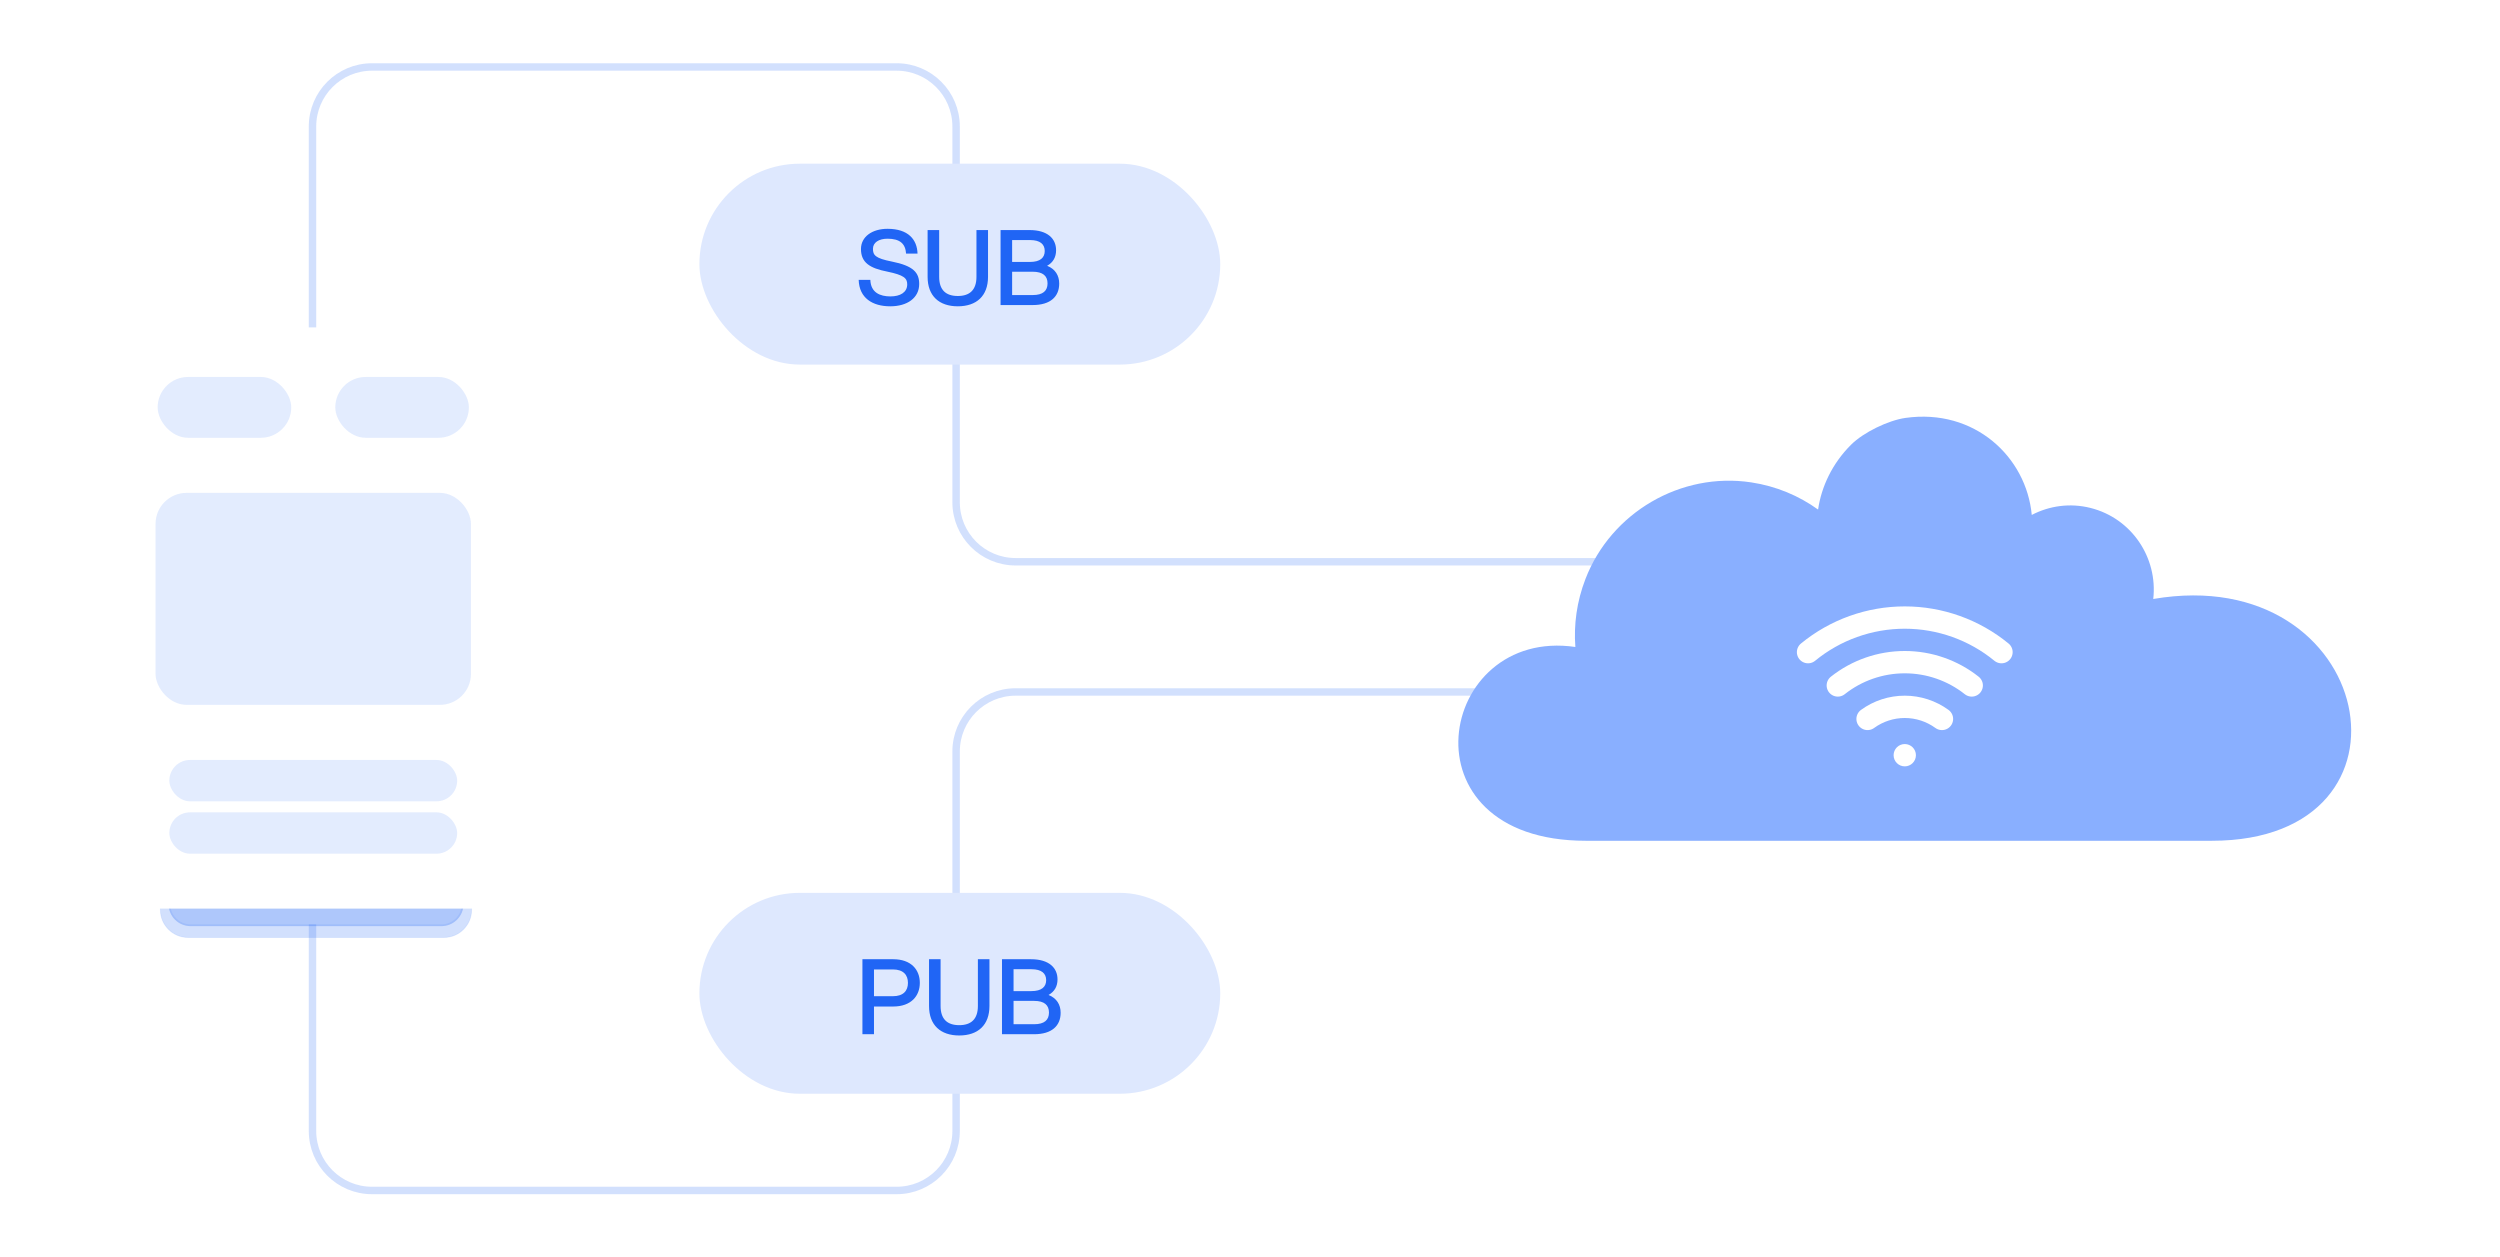 <svg width="336" height="169" viewBox="0 0 336 169" fill="none" xmlns="http://www.w3.org/2000/svg">
<path opacity="0.2" d="M42 44.5V17C42 12.582 45.582 9 50 9H120.5C124.918 9 128.5 12.582 128.5 17V67.5C128.5 71.918 132.082 75.5 136.5 75.5H220" stroke="#2065F5"/>
<path opacity="0.2" d="M42 124.233V152C42 156.418 45.582 160 50 160H120.5C124.918 160 128.5 156.418 128.5 152V101C128.5 96.582 132.082 93 136.5 93H220" stroke="#2065F5"/>
<path d="M59.665 106.379H25.278C23.221 106.379 21.555 108.045 21.555 110.1V122.278C21.555 124.334 23.221 126 25.278 126H59.665C61.721 126 63.388 124.334 63.388 122.278V110.1C63.388 108.045 61.721 106.379 59.665 106.379Z" fill="#2065F5" fill-opacity="0.2" stroke="#2065F5" stroke-opacity="0.1" stroke-width="0.119"/>
<path d="M59.337 108.219H25.61C23.979 108.219 22.656 109.541 22.656 111.172V121.518C22.656 123.15 23.979 124.472 25.61 124.472H59.337C60.968 124.472 62.291 123.15 62.291 121.518V111.172C62.291 109.541 60.968 108.219 59.337 108.219Z" fill="#2065F5" fill-opacity="0.2"/>
<path d="M25.609 108.338H59.338C60.903 108.338 62.172 109.607 62.172 111.172V121.519C62.172 123.084 60.903 124.352 59.338 124.353H25.609C24.044 124.352 22.775 123.084 22.775 121.519V111.172C22.776 109.607 24.044 108.338 25.609 108.338Z" stroke="#2065F5" stroke-opacity="0.1" stroke-width="0.238"/>
<g filter="url(#filter0_i_1000_80593)">
<rect x="16" y="44" width="52.014" height="78.113" rx="2.962" fill="white"/>
<rect opacity="0.4" x="21.188" y="50.664" width="17.955" height="8.174" rx="4.087" fill="#BACFFC"/>
<rect opacity="0.4" x="45.062" y="50.664" width="17.955" height="8.174" rx="4.087" fill="#BACFFC"/>
<rect opacity="0.4" x="20.906" y="66.242" width="42.39" height="28.491" rx="4.169" fill="#BACFFC"/>
<rect opacity="0.4" x="22.758" y="102.138" width="38.686" height="5.559" rx="2.78" fill="#BACFFC"/>
<rect opacity="0.4" x="22.758" y="109.178" width="38.686" height="5.559" rx="2.78" fill="#BACFFC"/>
</g>
<rect x="94" y="22" width="70" height="27" rx="13.5" fill="#DEE8FE"/>
<path d="M119.648 41.168C117.254 41.168 115.476 40.048 115.406 37.612H116.974C117.03 39.334 118.29 39.838 119.676 39.838C120.992 39.838 121.93 39.292 121.93 38.214C121.93 37.388 121.482 36.968 119.256 36.506C116.89 36.044 115.714 35.288 115.714 33.468C115.714 31.83 117.198 30.752 119.284 30.752C122.07 30.752 123.26 32.194 123.316 34.084H121.776C121.692 32.768 120.964 32.082 119.284 32.082C118.108 32.082 117.324 32.6 117.324 33.44C117.324 34.28 117.632 34.714 119.844 35.148C122.798 35.736 123.54 36.66 123.54 38.172C123.54 40.034 121.944 41.168 119.648 41.168ZM128.73 41.168C126.21 41.168 124.67 39.768 124.67 37.206V30.92H126.224V37.206C126.224 38.984 127.134 39.782 128.73 39.782C130.312 39.782 131.236 38.984 131.236 37.206V30.92H132.79V37.206C132.79 39.768 131.25 41.168 128.73 41.168ZM134.476 41V30.92H138.368C140.79 30.92 141.938 32.068 141.938 33.636C141.938 34.546 141.546 35.274 140.734 35.722C141.826 36.156 142.358 37.024 142.358 38.116C142.358 39.838 141.21 41 138.788 41H134.476ZM136.03 39.656H138.802C140.174 39.656 140.79 39.082 140.79 38.088C140.79 37.094 140.174 36.52 138.802 36.52H136.03V39.656ZM136.03 35.204H138.438C139.81 35.204 140.412 34.63 140.412 33.734C140.412 32.838 139.81 32.264 138.438 32.264H136.03V35.204Z" fill="#2065F5"/>
<rect x="94" y="120" width="70" height="27" rx="13.5" fill="#DEE8FE"/>
<path d="M115.91 139V128.92H120.04C122.462 128.92 123.624 130.334 123.624 132.098C123.624 133.848 122.462 135.276 120.04 135.276H117.464V139H115.91ZM117.464 133.89H119.998C121.412 133.89 122.028 133.162 122.028 132.098C122.028 131.034 121.412 130.292 119.998 130.292H117.464V133.89ZM128.922 139.168C126.402 139.168 124.862 137.768 124.862 135.206V128.92H126.416V135.206C126.416 136.984 127.326 137.782 128.922 137.782C130.504 137.782 131.428 136.984 131.428 135.206V128.92H132.982V135.206C132.982 137.768 131.442 139.168 128.922 139.168ZM134.668 139V128.92H138.56C140.982 128.92 142.13 130.068 142.13 131.636C142.13 132.546 141.738 133.274 140.926 133.722C142.018 134.156 142.55 135.024 142.55 136.116C142.55 137.838 141.402 139 138.98 139H134.668ZM136.222 137.656H138.994C140.366 137.656 140.982 137.082 140.982 136.088C140.982 135.094 140.366 134.52 138.994 134.52H136.222V137.656ZM136.222 133.204H138.63C140.002 133.204 140.604 132.63 140.604 131.734C140.604 130.838 140.002 130.264 138.63 130.264H136.222V133.204Z" fill="#2065F5"/>
<path d="M289.397 80.504C290.029 74.949 286.492 69.649 280.95 68.263C278.187 67.572 275.412 67.985 273.069 69.207C272.343 61.411 265.373 54.861 256.1 56.167C253.786 56.493 250.462 58.105 248.799 59.756C246.252 62.285 244.791 65.424 244.351 68.486C241.785 66.64 238.747 65.341 235.356 64.83C225.917 63.407 216.538 68.867 213.086 77.812C211.91 80.859 211.502 83.965 211.729 86.954C193.141 84.227 187.983 113 213.138 113C222.016 113 283.106 113 297.268 113C326.862 113 319.252 75.384 289.397 80.504Z" fill="#89AFFF"/>
<path d="M256 103C256.828 103 257.5 102.328 257.5 101.5C257.5 100.672 256.828 100 256 100C255.172 100 254.5 100.672 254.5 101.5C254.5 102.328 255.172 103 256 103Z" fill="white"/>
<path d="M269 87.649C265.335 84.643 260.741 83 256 83C251.259 83 246.665 84.643 243 87.649" stroke="white" stroke-width="3" stroke-linecap="round" stroke-linejoin="round"/>
<path d="M265 92.125C262.438 90.097 259.267 88.994 256 88.994C252.733 88.994 249.562 90.097 247 92.125" stroke="white" stroke-width="3" stroke-linecap="round" stroke-linejoin="round"/>
<path d="M261 96.625C259.547 95.568 257.797 94.999 256 94.999C254.203 94.999 252.453 95.568 251 96.625" stroke="white" stroke-width="3" stroke-linecap="round" stroke-linejoin="round"/>
<defs>
<filter id="filter0_i_1000_80593" x="16" y="44" width="52.016" height="78.113" filterUnits="userSpaceOnUse" color-interpolation-filters="sRGB">
<feFlood flood-opacity="0" result="BackgroundImageFix"/>
<feBlend mode="normal" in="SourceGraphic" in2="BackgroundImageFix" result="shape"/>
<feColorMatrix in="SourceAlpha" type="matrix" values="0 0 0 0 0 0 0 0 0 0 0 0 0 0 0 0 0 0 127 0" result="hardAlpha"/>
<feMorphology radius="1.111" operator="erode" in="SourceAlpha" result="effect1_innerShadow_1000_80593"/>
<feOffset/>
<feComposite in2="hardAlpha" operator="arithmetic" k2="-1" k3="1"/>
<feColorMatrix type="matrix" values="0 0 0 0 0.125 0 0 0 0 0.396 0 0 0 0 0.961 0 0 0 0.5 0"/>
<feBlend mode="normal" in2="shape" result="effect1_innerShadow_1000_80593"/>
</filter>
</defs>
</svg>

